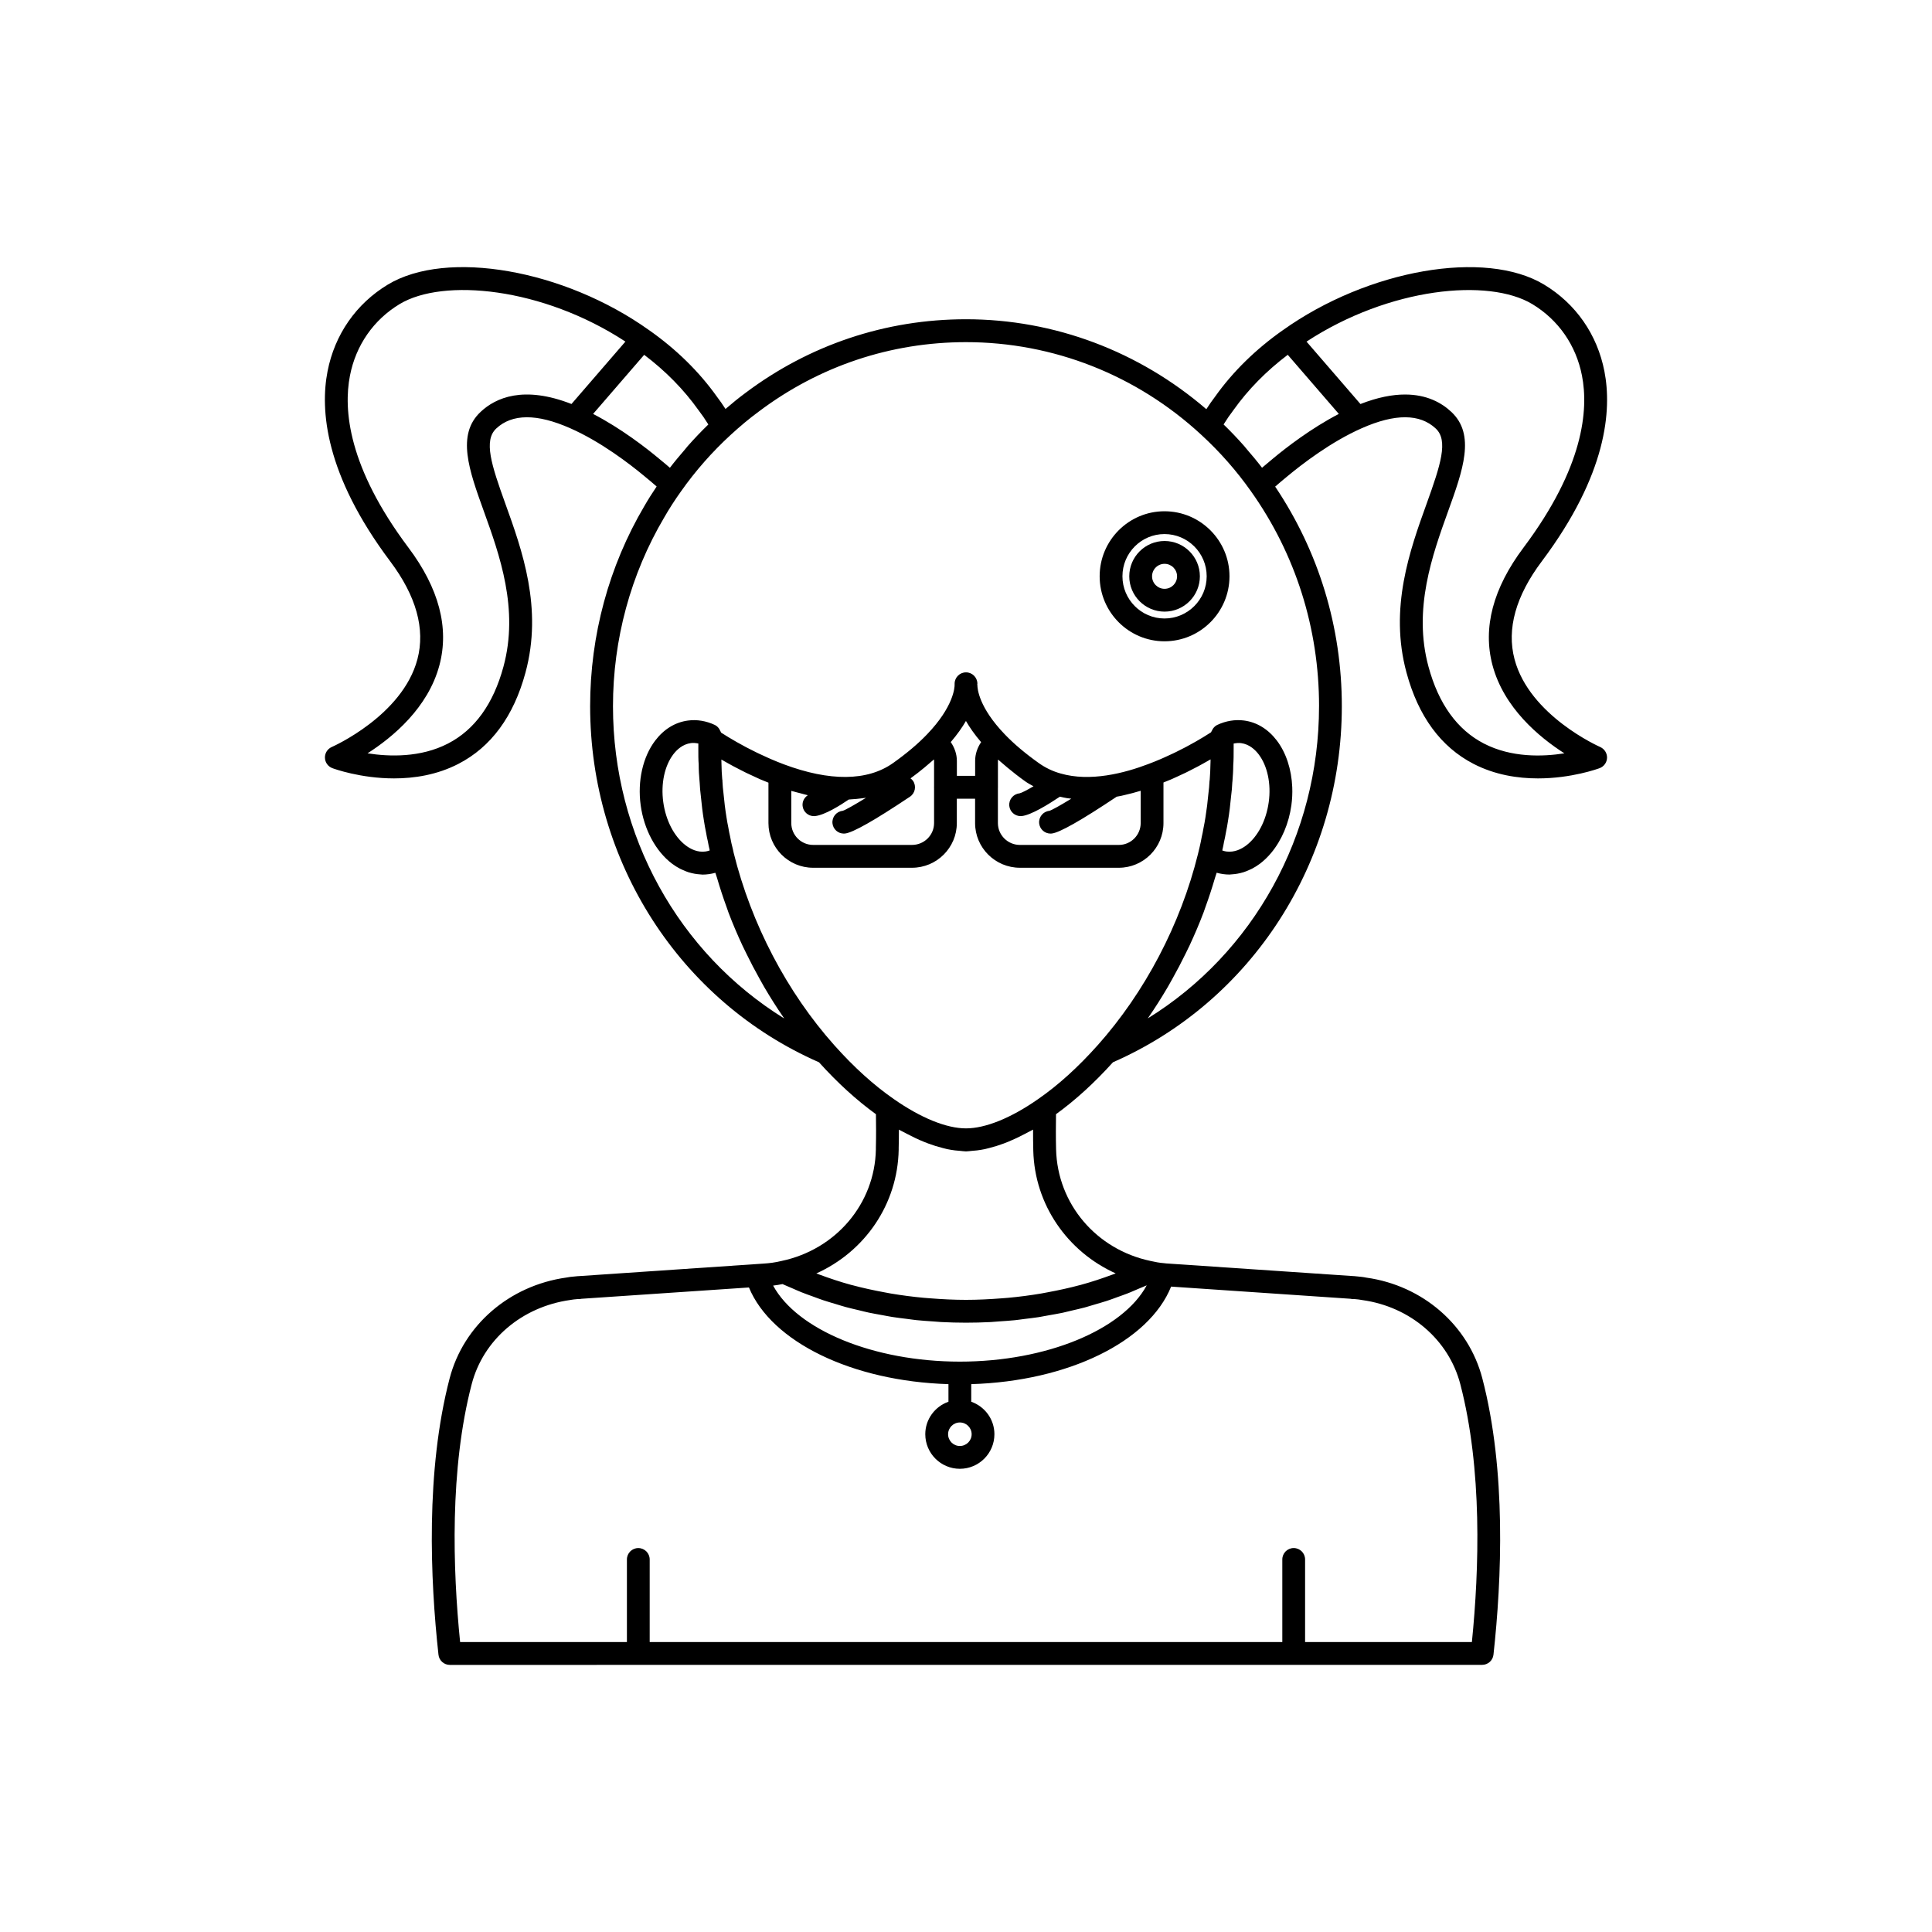 <?xml version="1.0" encoding="UTF-8"?>
<!-- Uploaded to: ICON Repo, www.svgrepo.com, Generator: ICON Repo Mixer Tools -->
<svg fill="#000000" width="800px" height="800px" version="1.1" viewBox="144 144 512 512" xmlns="http://www.w3.org/2000/svg">
 <g>
  <path d="m452.62 287.37c-5.156 0-9.352 4.199-9.352 9.359 0 5.16 4.195 9.359 9.352 9.359 5.16 0 9.359-4.199 9.359-9.359 0-5.16-4.199-9.359-9.359-9.359zm0 12.672c-1.824 0-3.312-1.484-3.312-3.312 0-1.824 1.484-3.312 3.312-3.312 1.824 0 3.316 1.484 3.316 3.312 0 1.824-1.488 3.312-3.316 3.312z"/>
  <path d="m568.06 341.96c-0.188-0.082-18.727-8.277-22.691-23.254-2.121-8.016 0.309-16.754 7.234-25.965 17.309-23.078 18.574-40.113 16.586-50.336-1.898-9.746-7.57-17.91-15.984-22.984-15.605-9.406-46.629-4.008-69.184 12.047-0.004 0.004-0.008 0.004-0.012 0.004-7.211 5.066-13.273 11.008-17.938 17.562-0.812 1.055-1.594 2.191-2.379 3.406-17.832-15.344-40.273-23.836-63.695-23.836-21.273 0-41.52 6.781-58.52 19.582-1.715 1.262-3.449 2.684-5.211 4.195-0.762-1.18-1.516-2.273-2.277-3.262-4.727-6.644-10.789-12.582-18.004-17.652-0.004-0.004-0.008-0.004-0.012-0.004-22.547-16.051-53.578-21.457-69.188-12.047-8.41 5.078-14.082 13.238-15.98 22.984-1.988 10.223-0.723 27.258 16.59 50.34 6.918 9.211 9.348 17.945 7.227 25.965-3.965 14.98-22.504 23.172-22.691 23.254-1.133 0.492-1.855 1.621-1.82 2.856 0.035 1.234 0.812 2.32 1.969 2.754 0.461 0.172 7.473 2.715 16.344 2.715 5.348 0 11.375-0.922 17.047-3.844 8.668-4.465 14.652-12.602 17.785-24.188 4.644-17.098-0.895-32.465-5.348-44.812-3.695-10.258-5.789-16.707-2.402-19.875 4.195-3.949 10.793-3.981 19.578-0.09 0.004 0 0.008 0 0.012 0.004 8.145 3.578 15.863 9.527 19.762 12.777 1.293 1.051 2.328 1.941 3.16 2.672-1.164 1.734-2.277 3.473-3.254 5.184-9.402 15.922-14.371 34.258-14.371 53.027 0 41.266 23.789 78.223 60.652 94.379 4.938 5.481 10.008 10.082 15.09 13.758 0.039 2.754 0.066 5.676-0.016 8.848v0.496c-0.281 14.355-10.562 26.508-25.008 29.547-0.016 0.004-0.027 0.012-0.043 0.016-0.016 0.004-0.035 0-0.051 0.004-1.461 0.355-3.027 0.582-4.703 0.68l-48.895 3.316c-0.102 0-0.211 0.004-0.32 0.016l-0.719 0.07c-0.836 0.074-1.688 0.156-2.301 0.297-15.094 2.117-27.23 12.605-30.918 26.715-6.394 24.484-5.137 53.344-2.957 73.238 0.168 1.531 1.465 2.695 3.008 2.695l273.57-0.012c1.539 0 2.84-1.16 3.008-2.695 2.18-19.898 3.438-48.754-2.957-73.238-3.684-14.109-15.824-24.598-30.715-26.68-0.816-0.176-1.668-0.258-2.504-0.332l-0.719-0.07c-0.109-0.012-0.211-0.016-0.316-0.016l-49.125-3.324c-0.242 0-0.457-0.035-0.934-0.09-1.207-0.09-2.414-0.316-3.578-0.586h-0.027c-0.012-0.004-0.02-0.008-0.027-0.012-14.363-3.031-24.645-15.105-25.012-29.562-0.086-3.305-0.055-6.414-0.016-9.328 5.09-3.684 10.156-8.281 15.09-13.758 36.863-16.156 60.652-53.109 60.652-94.379 0-20.965-6.137-41-17.664-58.176 0.844-0.742 1.898-1.648 3.227-2.727 3.879-3.227 11.598-9.176 19.738-12.754 0.004 0 0.008 0 0.012-0.004 8.793-3.894 15.387-3.856 19.582 0.098 3.387 3.16 1.289 9.609-2.406 19.871-4.453 12.348-9.992 27.715-5.348 44.812 3.133 11.586 9.117 19.723 17.785 24.188 5.672 2.922 11.699 3.844 17.047 3.844 8.871 0 15.883-2.543 16.344-2.715 1.156-0.43 1.934-1.52 1.969-2.754 0.027-1.234-0.699-2.363-1.828-2.856zm-296.69-88.812c-6.465 6.043-3.074 15.449 0.852 26.34 4.164 11.547 9.348 25.918 5.199 41.18-2.668 9.863-7.606 16.719-14.688 20.375-7.285 3.766-15.57 3.5-21.328 2.594 6.66-4.262 16.039-12.031 19.051-23.359 2.633-9.906-0.133-20.395-8.227-31.168-15.98-21.305-17.246-36.535-15.488-45.559 1.566-8.047 6.238-14.781 13.164-18.965 11.547-6.961 37.824-4.457 59.836 9.938l-14.293 16.539c-12.688-4.957-20.074-1.676-24.078 2.086zm29.809 0.543 0.711-0.82 12.824-14.84c5.688 4.301 10.516 9.211 14.414 14.691 0.879 1.141 1.723 2.367 2.59 3.766-1.906 1.84-3.731 3.766-5.484 5.75-0.254 0.289-0.48 0.602-0.734 0.895-1.363 1.582-2.711 3.176-3.969 4.832-0.793-0.688-1.746-1.492-2.832-2.375-3.539-2.961-10.129-8.062-17.52-11.898zm153.18 231.27 47.52 3.223c0.328 0.078 0.66 0.109 1.023 0.078l0.172 0.016c0.602 0.055 1.215 0.102 2.008 0.262 12.668 1.777 22.84 10.516 25.91 22.258 5.879 22.52 5.012 49.117 3.074 68.355h-44.203v-21.883c0-1.672-1.352-3.023-3.019-3.023s-3.019 1.352-3.019 3.023v21.883l-167.65 0.004v-21.883c0-1.672-1.352-3.023-3.019-3.023s-3.019 1.352-3.019 3.023v21.883h-44.203c-1.938-19.238-2.805-45.836 3.074-68.355 3.07-11.742 13.238-20.48 26.109-22.293 0.59-0.125 1.207-0.172 1.805-0.227l0.172-0.016c0.355 0.031 0.695-0.004 1.023-0.078l44.363-2.996c5.965 14.449 27.367 24.852 52.871 25.621v4.66c-3.562 1.254-6.141 4.621-6.141 8.609 0 5.055 4.109 9.164 9.16 9.164 5.055 0 9.16-4.109 9.16-9.164 0-3.988-2.578-7.356-6.141-8.609v-4.66c25.672-0.77 47.105-11.262 52.969-25.852zm-55.984 36.008c1.719 0 3.121 1.398 3.121 3.117s-1.402 3.117-3.121 3.117-3.121-1.398-3.121-3.117 1.402-3.117 3.121-3.117zm44.406-34.191c0.266-0.105 0.527-0.211 0.793-0.316 0.762-0.305 1.496-0.641 2.242-0.961 0.688-0.297 1.398-0.566 2.078-0.875-6.332 11.75-26.523 20.219-49.512 20.219-22.918 0-43.141-8.445-49.496-20.148 0.848-0.102 1.676-0.238 2.488-0.402 0.789 0.367 1.609 0.688 2.41 1.039 0.883 0.383 1.754 0.781 2.652 1.141 1.016 0.406 2.059 0.773 3.098 1.148 0.879 0.32 1.746 0.656 2.641 0.953 1.09 0.363 2.207 0.684 3.316 1.016 0.871 0.262 1.734 0.539 2.617 0.781 1.152 0.312 2.332 0.578 3.504 0.855 0.871 0.207 1.73 0.438 2.613 0.625 1.211 0.258 2.445 0.465 3.676 0.688 0.867 0.156 1.723 0.336 2.594 0.473 1.289 0.203 2.602 0.352 3.906 0.516 0.832 0.102 1.652 0.234 2.488 0.32 1.445 0.148 2.906 0.242 4.363 0.34 0.715 0.051 1.426 0.129 2.144 0.164 2.184 0.113 4.383 0.172 6.594 0.172 2.164 0 4.32-0.055 6.461-0.164 0.047-0.004 0.09-0.004 0.137-0.008 0.707-0.035 1.406-0.113 2.109-0.16 0.055-0.004 0.105-0.008 0.16-0.012 1.328-0.094 2.66-0.172 3.977-0.305 0.086-0.008 0.172-0.02 0.262-0.027 0.832-0.086 1.645-0.215 2.473-0.316 1.184-0.148 2.371-0.277 3.543-0.457 0.129-0.02 0.254-0.039 0.383-0.062 0.859-0.137 1.699-0.312 2.551-0.465 1.074-0.191 2.152-0.367 3.215-0.586 0.168-0.035 0.332-0.07 0.5-0.105 0.855-0.184 1.688-0.406 2.535-0.605 0.992-0.234 1.992-0.449 2.973-0.711 0.207-0.055 0.41-0.109 0.613-0.168 0.832-0.227 1.641-0.488 2.461-0.734 0.922-0.273 1.859-0.531 2.769-0.828 0.238-0.078 0.473-0.156 0.711-0.234 0.801-0.266 1.574-0.57 2.363-0.852 0.867-0.316 1.742-0.609 2.594-0.945zm-3.117-5.312c-0.301 0.113-0.602 0.223-0.906 0.336-2.707 0.996-5.465 1.922-8.309 2.695-0.082 0.023-0.172 0.039-0.254 0.062-2.801 0.758-5.68 1.379-8.59 1.918-0.551 0.102-1.098 0.215-1.652 0.309-2.894 0.492-5.832 0.875-8.809 1.148-0.578 0.055-1.16 0.09-1.742 0.137-3.106 0.238-6.234 0.402-9.402 0.402-3.164 0-6.289-0.16-9.391-0.402-0.586-0.047-1.176-0.082-1.762-0.137-2.969-0.273-5.906-0.656-8.793-1.145-0.562-0.094-1.113-0.207-1.672-0.312-2.891-0.535-5.75-1.152-8.531-1.902-0.102-0.027-0.211-0.047-0.312-0.074-2.836-0.773-5.586-1.695-8.285-2.688-0.305-0.113-0.613-0.223-0.918-0.34 12.91-5.824 21.551-18.359 21.824-32.797v-0.473c0.043-1.656 0.059-3.273 0.059-4.84 0.398 0.234 0.781 0.398 1.18 0.617 0.312 0.172 0.613 0.32 0.922 0.484 1.492 0.789 2.953 1.484 4.391 2.074 0.422 0.172 0.84 0.34 1.254 0.492 1.309 0.488 2.582 0.883 3.832 1.195 0.398 0.102 0.805 0.219 1.195 0.301 0.707 0.148 1.391 0.25 2.074 0.34 0.469 0.059 0.922 0.094 1.379 0.125 0.512 0.035 1.051 0.141 1.551 0.141 0.496 0 1.039-0.105 1.551-0.141 0.457-0.031 0.91-0.066 1.379-0.125 0.68-0.086 1.367-0.191 2.07-0.34 0.402-0.082 0.816-0.207 1.227-0.309 1.238-0.312 2.5-0.699 3.793-1.184 0.422-0.16 0.848-0.328 1.277-0.504 1.406-0.578 2.84-1.258 4.301-2.031 0.336-0.18 0.668-0.34 1.004-0.527 0.395-0.219 0.773-0.379 1.172-0.613-0.004 1.777 0.012 3.637 0.059 5.594 0.367 14.273 9.008 26.715 21.836 32.512zm-4.793-60.449c-5.164 5.797-10.461 10.586-15.75 14.246-7.16 5.008-13.953 7.766-19.125 7.766s-11.965-2.758-19.141-7.777c-5.273-3.648-10.566-8.438-15.734-14.234-12.555-14.082-22.012-32.109-26.695-51.023-0.043-0.18-0.094-0.348-0.207-0.969-0.277-1.02-0.508-2.082-0.738-3.359-0.172-0.684-0.297-1.406-0.48-2.441-0.188-0.84-0.328-1.73-0.477-2.656-0.336-2.047-0.582-4.09-0.789-6.301-0.137-1.07-0.234-2.141-0.281-3.211-0.016-0.277 0.031-0.289-0.055-0.555-0.098-1.285-0.195-2.57-0.203-4.129-0.027-0.355-0.012-0.73-0.027-1.09 0.102 0.059 0.234 0.129 0.336 0.191 0.473 0.273 0.988 0.559 1.516 0.852 0.441 0.246 0.855 0.48 1.332 0.734 0.609 0.328 1.27 0.66 1.934 1 0.477 0.242 0.926 0.48 1.426 0.723 0.766 0.375 1.59 0.746 2.41 1.121 0.461 0.211 0.895 0.422 1.371 0.629 0.691 0.301 1.43 0.586 2.152 0.879v10.707c0 6.527 5.309 11.84 11.836 11.84h26.199c6.555 0 11.887-5.312 11.887-11.84v-6.461h4.84v6.461c0 6.527 5.332 11.84 11.887 11.84h26.199c6.527 0 11.836-5.312 11.836-11.84v-10.754c0.707-0.285 1.426-0.562 2.106-0.855 0.488-0.211 0.934-0.426 1.406-0.641 0.801-0.363 1.598-0.723 2.348-1.09 0.512-0.25 0.977-0.492 1.461-0.738 0.648-0.328 1.285-0.652 1.883-0.973 0.477-0.254 0.902-0.492 1.344-0.738 0.535-0.297 1.047-0.582 1.523-0.859 0.129-0.074 0.289-0.16 0.41-0.23-0.016 0.465 0 0.871-0.035 1.371 0 1.27-0.09 2.496-0.188 3.965-0.035 0.16-0.055 0.324-0.062 0.488-0.043 1.07-0.145 2.141-0.297 3.324-0.191 2.098-0.438 4.141-0.777 6.223-0.145 0.891-0.285 1.781-0.531 2.938-0.129 0.723-0.25 1.445-0.473 2.359-0.145 0.844-0.328 1.684-0.535 2.574l-0.43 1.797v0.008c-4.602 18.633-14.059 36.652-26.609 50.73zm-75.176-60.734c0.109 0 0.211-0.004 0.32-0.016 2.566-0.27 6.68-2.859 8.914-4.383 0.262-0.008 0.5-0.051 0.758-0.062 0.867-0.043 1.707-0.129 2.543-0.238 0.426-0.055 0.863-0.09 1.277-0.16-3.004 1.844-5.461 3.246-6.203 3.457-1.656 0.172-2.863 1.66-2.691 3.32 0.164 1.551 1.477 2.707 3 2.707 0.109 0 0.211-0.004 0.32-0.016 2.07-0.215 7.856-3.5 17.207-9.75 1.387-0.926 1.758-2.805 0.832-4.191-0.184-0.277-0.43-0.48-0.676-0.672 1.297-0.949 2.527-1.906 3.688-2.867 0.395-0.328 0.77-0.652 1.148-0.98 0.453-0.395 0.949-0.785 1.375-1.176 0.02 0.129 0.031 0.262 0.031 0.391v6.891c0 0.035-0.02 0.062-0.02 0.098 0 0.035 0.02 0.062 0.02 0.098v9.387c0 3.195-2.621 5.793-5.844 5.793h-26.199c-3.191 0-5.797-2.598-5.797-5.793v-8.527c0.203 0.062 0.398 0.098 0.602 0.156 0.617 0.184 1.219 0.324 1.828 0.48 0.652 0.168 1.316 0.371 1.957 0.516-0.926 0.598-1.512 1.66-1.391 2.832 0.16 1.551 1.473 2.707 3 2.707zm36.266-19.625c1.719-2.008 3.031-3.887 4.023-5.594 0.988 1.715 2.297 3.598 4.019 5.613-0.984 1.453-1.582 3.152-1.582 4.965v3.965h-4.84v-3.965c-0.004-1.809-0.621-3.523-1.621-4.984zm12.5 11.875v-6.891c0-0.117 0.012-0.234 0.023-0.352 0.414 0.379 0.891 0.754 1.328 1.133 0.387 0.336 0.77 0.668 1.172 1 1.496 1.242 3.066 2.477 4.789 3.699 0.672 0.48 1.406 0.844 2.117 1.25-1.738 1.023-3.184 1.773-3.727 1.879-1.656 0.172-2.863 1.66-2.691 3.32 0.164 1.551 1.477 2.707 3 2.707 0.109 0 0.211-0.004 0.32-0.016 2.43-0.254 6.996-3.059 10.098-5.137 0.613 0.141 1.223 0.285 1.84 0.387 0.367 0.059 0.73 0.09 1.098 0.137 0.027 0.004 0.051 0.008 0.078 0.008-2.832 1.73-5.109 3.019-5.824 3.223-1.656 0.172-2.863 1.66-2.691 3.32 0.164 1.551 1.477 2.707 3 2.707 0.109 0 0.211-0.004 0.32-0.016 2.07-0.215 7.856-3.5 17.207-9.75 0.004-0.004 0.008-0.012 0.012-0.012 0.387-0.074 0.777-0.133 1.16-0.215 0.277-0.059 0.539-0.129 0.816-0.191 0.758-0.172 1.504-0.352 2.231-0.547 0.379-0.102 0.742-0.211 1.113-0.316 0.348-0.102 0.707-0.195 1.043-0.297v8.559c0 3.195-2.602 5.793-5.797 5.793h-26.199c-3.223 0-5.844-2.598-5.844-5.793v-9.387c0-0.035 0.02-0.062 0.02-0.098 0.008-0.043-0.012-0.07-0.012-0.105zm85.098-21.398c0 34.312-17.43 65.461-45.367 82.738 0.059-0.086 0.109-0.18 0.168-0.266 1.797-2.594 3.488-5.277 5.098-8.016 0.414-0.703 0.801-1.422 1.203-2.133 1.234-2.199 2.406-4.43 3.516-6.699 0.359-0.738 0.734-1.469 1.082-2.215 1.34-2.887 2.594-5.812 3.715-8.781 0.176-0.465 0.32-0.941 0.492-1.41 0.934-2.562 1.773-5.144 2.535-7.75 0.129-0.441 0.309-0.875 0.43-1.32 0.562 0.164 1.137 0.281 1.719 0.363 0.562 0.078 1.121 0.117 1.684 0.117 0.16 0 0.32-0.035 0.48-0.043 0.285-0.012 0.566-0.043 0.852-0.074 0.504-0.055 1-0.145 1.5-0.262 0.281-0.066 0.559-0.137 0.84-0.223 0.52-0.164 1.027-0.371 1.535-0.605 0.238-0.109 0.477-0.199 0.711-0.32 0.73-0.383 1.453-0.824 2.152-1.352 1.082-0.82 2.09-1.797 3.004-2.898 2.746-3.312 4.66-7.773 5.32-12.59 0.219-1.605 0.293-3.207 0.23-4.777-0.191-4.711-1.621-9.133-4.094-12.379-2.293-3.012-5.289-4.844-8.648-5.293-2.367-0.316-4.836 0.082-7.141 1.168-0.48 0.227-0.848 0.59-1.141 1.008-0.09 0.125-0.137 0.262-0.207 0.398-0.09 0.18-0.223 0.34-0.277 0.535-0.453 0.293-1.004 0.641-1.699 1.066-0.117 0.07-0.238 0.145-0.363 0.223-0.512 0.309-1.09 0.648-1.703 1.004-0.133 0.078-0.254 0.148-0.391 0.227-0.746 0.426-1.562 0.875-2.434 1.34-0.16 0.086-0.336 0.172-0.496 0.258-0.707 0.371-1.445 0.746-2.219 1.125-0.305 0.148-0.617 0.297-0.93 0.445-0.711 0.34-1.449 0.676-2.207 1.012-0.316 0.141-0.629 0.281-0.949 0.418-1.074 0.461-2.176 0.91-3.316 1.332-6.242 2.379-15.32 4.746-23.16 2.481-2.078-0.574-4.023-1.504-5.805-2.773-3.551-2.523-6.578-5.074-8.988-7.59-6.918-7.188-7.273-12.148-7.273-13.066 0-0.062-0.031-0.113-0.035-0.172 0.004-0.062 0.035-0.117 0.035-0.18 0-1.672-1.352-3.023-3.019-3.023-1.668 0-3.019 1.352-3.019 3.023v0.352c0 0.559-0.207 5.676-7.324 13.074-2.406 2.512-5.434 5.066-8.988 7.586-6.809 4.832-16.801 4.875-28.93 0.34-1.145-0.43-2.25-0.883-3.328-1.344-0.324-0.141-0.637-0.281-0.953-0.422-0.762-0.336-1.508-0.676-2.223-1.02-0.305-0.145-0.609-0.289-0.902-0.434-0.777-0.383-1.527-0.762-2.238-1.133-0.156-0.082-0.328-0.168-0.484-0.25-0.852-0.453-1.648-0.891-2.379-1.309-0.207-0.117-0.383-0.223-0.578-0.336-0.512-0.297-1.004-0.586-1.441-0.848-0.207-0.125-0.402-0.246-0.59-0.359-0.371-0.23-0.715-0.441-1.016-0.633-0.141-0.09-0.305-0.191-0.426-0.27-0.039-0.023-0.059-0.039-0.094-0.062-0.055-0.219-0.195-0.395-0.297-0.594-0.07-0.141-0.109-0.277-0.203-0.406-0.297-0.422-0.664-0.785-1.148-1.016-2.301-1.086-4.766-1.484-7.129-1.168-3.371 0.449-6.367 2.281-8.66 5.293-3.297 4.328-4.742 10.742-3.863 17.152 0.879 6.422 3.988 12.215 8.324 15.492 0.695 0.527 1.414 0.965 2.141 1.348 0.246 0.129 0.496 0.223 0.742 0.336 0.492 0.223 0.988 0.43 1.488 0.59 0.293 0.094 0.586 0.164 0.879 0.234 0.48 0.117 0.965 0.199 1.449 0.258 0.293 0.035 0.582 0.066 0.875 0.078 0.16 0.008 0.32 0.043 0.484 0.043 0.551 0 1.105-0.039 1.664-0.117 0.59-0.078 1.176-0.203 1.742-0.363 0.129 0.457 0.312 0.902 0.445 1.355 0.754 2.578 1.586 5.133 2.512 7.672 0.176 0.484 0.324 0.977 0.508 1.461 1.121 2.969 2.371 5.891 3.711 8.773 0.348 0.746 0.719 1.477 1.082 2.219 1.109 2.269 2.277 4.504 3.516 6.703 0.402 0.711 0.785 1.43 1.199 2.133 1.609 2.742 3.301 5.426 5.098 8.02 0.059 0.086 0.109 0.18 0.168 0.262-27.938-17.277-45.367-48.426-45.367-82.738 0-17.684 4.684-34.961 13.555-49.988 1.324-2.316 2.828-4.652 4.481-6.965 3.812-5.406 8.23-10.43 13.133-14.934 2.594-2.383 5.031-4.41 7.484-6.211 15.969-12.031 34.957-18.387 54.906-18.387 23.113 0 45.27 8.73 62.391 24.594 4.898 4.5 9.32 9.527 13.133 14.934 0 0.004 0.004 0.004 0.004 0.008 11.793 16.609 18.031 36.301 18.031 56.926zm-22.629 9.914c0.66-0.125 1.324-0.199 1.973-0.113 2.199 0.293 3.738 1.773 4.648 2.965 0.586 0.77 1.086 1.641 1.5 2.594 0.824 1.906 1.297 4.129 1.371 6.481 0.035 1.176-0.027 2.383-0.195 3.594v0.004c-0.664 4.863-2.898 9.16-5.977 11.488-1.191 0.898-3.086 1.906-5.285 1.594-0.367-0.051-0.707-0.164-1.047-0.273 0.016-0.07 0.023-0.129 0.039-0.195 0.168-0.734 0.324-1.465 0.414-2.047 0.203-0.812 0.359-1.672 0.523-2.594 0.211-0.957 0.375-1.969 0.535-2.988 0.363-2.184 0.621-4.371 0.816-6.496 0.164-1.234 0.277-2.469 0.328-3.707 0.02-0.156 0.035-0.301 0.043-0.387 0.109-1.438 0.207-2.871 0.203-4.129 0.109-1.438 0.109-2.926 0.109-4.41 0.004-0.484 0.004-0.941 0-1.379zm-141.77 5.555c0 1.488 0.098 2.922 0.203 4.129 0 0.148 0.02 0.395 0.055 0.648 0.055 1.227 0.164 2.449 0.309 3.562 0.211 2.238 0.469 4.426 0.832 6.613 0.164 1.012 0.324 2.027 0.547 3.043 0.152 0.863 0.309 1.723 0.469 2.32 0.141 0.809 0.301 1.562 0.465 2.238 0.016 0.066 0.027 0.152 0.043 0.215-0.348 0.113-0.695 0.23-1.078 0.281-2.184 0.32-4.07-0.695-5.258-1.598-3.078-2.328-5.312-6.625-5.977-11.492-0.668-4.856 0.336-9.594 2.676-12.672 0.91-1.191 2.449-2.672 4.66-2.965 0.637-0.09 1.301-0.016 1.961 0.113-0.004 0.449-0.004 0.906-0.004 1.375-0.004 1.488-0.004 2.977 0.098 4.188zm152.15-81.043c-1.098 0.895-2.062 1.707-2.859 2.398-1.273-1.676-2.633-3.289-4.012-4.887-0.234-0.273-0.445-0.562-0.684-0.832-1.754-1.988-3.582-3.914-5.492-5.758 0.871-1.402 1.73-2.648 2.652-3.852 3.848-5.398 8.664-10.301 14.352-14.602l13.535 15.664c-7.387 3.836-13.969 8.934-17.492 11.867zm55.941 75.488c-7.078-3.656-12.02-10.516-14.688-20.379-4.148-15.258 1.039-29.629 5.199-41.18 3.926-10.891 7.316-20.297 0.855-26.332-2.555-2.402-6.469-4.606-12.266-4.606-3.301 0-7.211 0.715-11.82 2.519l-2.066-2.391-12.223-14.148c22.012-14.402 48.285-16.898 59.832-9.938 6.926 4.184 11.602 10.914 13.164 18.961 1.758 9.02 0.492 24.25-15.484 45.555-8.094 10.777-10.863 21.266-8.23 31.172 3.012 11.324 12.387 19.098 19.051 23.359-5.754 0.914-14.043 1.172-21.324-2.594z"/>
  <path d="m452.6 279.49c-9.477 0-17.18 7.731-17.18 17.23s7.703 17.23 17.18 17.23c9.5 0 17.227-7.731 17.227-17.23s-7.727-17.23-17.227-17.23zm0 28.414c-6.141 0-11.141-5.019-11.141-11.188s5-11.184 11.141-11.184c6.164 0 11.184 5.016 11.184 11.184s-5.019 11.188-11.184 11.188z"/>
 </g>
</svg>